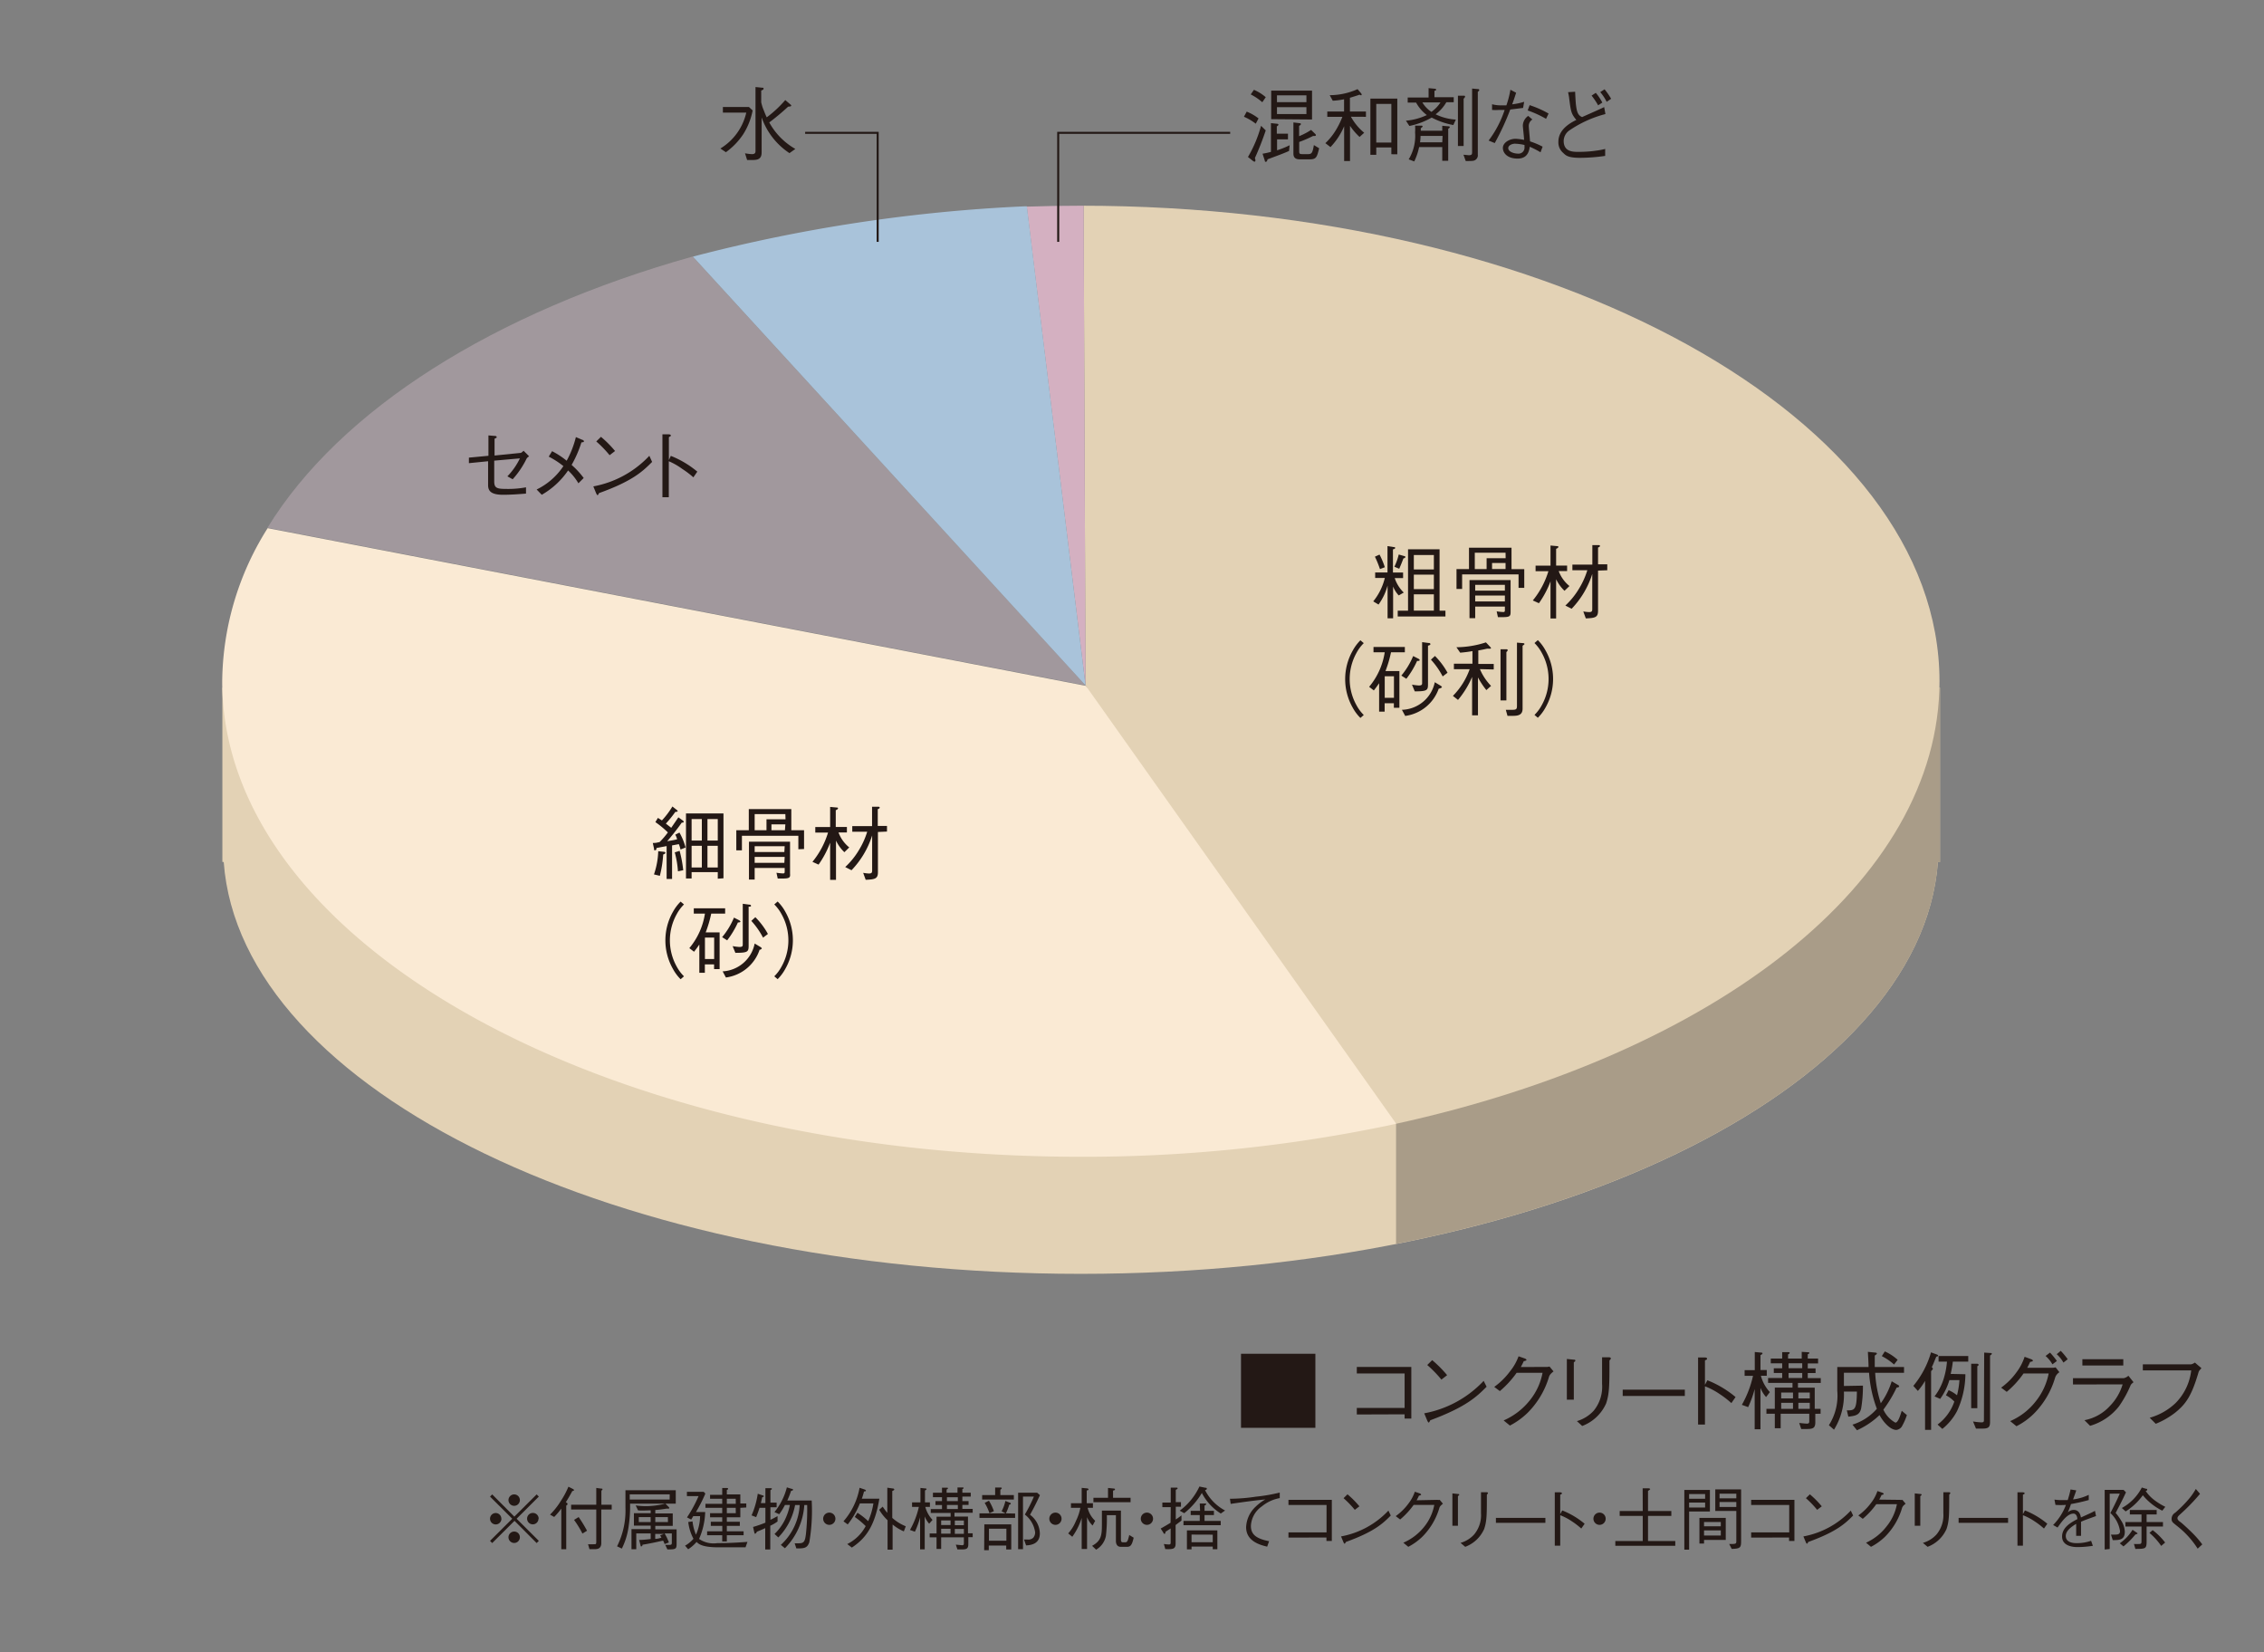 <svg xmlns="http://www.w3.org/2000/svg" viewBox="0 0 270 197">
  <rect x="0" y="0" width="270" height="197" fill="#808080" stroke="none"/>
  <defs>
    <style>
      .cls-1 {
        fill: #231815;
      }

      .cls-2 {
        fill: #e3d2b5;
      }

      .cls-3 {
        fill: #a99c88;
      }

      .cls-4 {
        fill: #a1989d;
      }

      .cls-5 {
        fill: #faead4;
      }

      .cls-6 {
        fill: #d4b0c1;
      }

      .cls-7 {
        fill: #a9c3da;
      }

      .cls-8, .cls-9 {
        fill: none;
      }

      .cls-8 {
        stroke: #221714;
        stroke-width: 0.24px;
      }
    </style>
  </defs>
  <title>str-05</title>
  <g id="レイヤー_2" data-name="レイヤー 2">
    <g id="レイヤー_1-2" data-name="レイヤー 1">
      <g>
        <g>
          <path class="cls-1" d="M156.87,161.43v8.83H148v-8.83Z"/>
          <path class="cls-1" d="M161.81,168.67v-.78h5.7v-4.11h-5.7V163h6.5v6.16h-.8v-.51Z"/>
          <path class="cls-1" d="M177.29,165.36c-1.15,1.15-2.4,2.4-6.72,4,0,0-.12.27-.18.27s-.13-.12-.19-.26l-.35-.84a12.95,12.95,0,0,0,7.09-3.87Zm-5.39-.85a14.22,14.22,0,0,0-1.69-1.74l.59-.58a13.88,13.88,0,0,1,1.78,1.79Z"/>
          <path class="cls-1" d="M184.42,163a1.15,1.15,0,0,0,.37-.05l.48.58c-.4.33-.45.43-.53.62a10.14,10.14,0,0,1-2.58,4.34,8.89,8.89,0,0,1-2.09,1.5l-.75-.61a8.12,8.12,0,0,0,3.1-2.37,7.37,7.37,0,0,0,1.54-3.31h-3.09a11.79,11.79,0,0,1-2,2.18l-.67-.5a8.49,8.49,0,0,0,1.9-1.88,6.11,6.11,0,0,0,1-1.77l.74.26c.19.07.21.17.21.19s-.13.11-.33.13c-.1.23-.21.44-.35.7Z"/>
          <path class="cls-1" d="M187.66,162.13c.08,0,.21,0,.21.1s0,.07-.18.22v4.45h-.83v-4.85Zm.4,7.33a4.35,4.35,0,0,0,2-1.24,4.5,4.5,0,0,0,1-3.19c0-.31,0-1.68,0-2s0-.37,0-1.18l.83,0s.21,0,.21.12,0,.06-.16.27c0,2.93,0,3.93-.4,5.12a5.08,5.08,0,0,1-2.85,2.68Z"/>
          <path class="cls-1" d="M193.52,166.46v-.75h7.41v.75Z"/>
          <path class="cls-1" d="M203.62,164.59a12.16,12.16,0,0,1,3.36,2l-.5.72a11.36,11.36,0,0,0-1.4-1.08,8.41,8.41,0,0,0-1.75-.92v4.56h-.82v-8l.78,0c.05,0,.29,0,.29.14s-.08.11-.25.22v2.9Z"/>
          <path class="cls-1" d="M210.62,166.59a3.5,3.5,0,0,1-.67-1.1v4.94h-.69v-4.8a12.39,12.39,0,0,1-.78,2.16l-.75-.27a12.41,12.41,0,0,0,1.33-3.46h-1v-.68h1.21v-2.16l.75.07c.05,0,.17,0,.17.09s-.15.17-.24.21v1.78h.75v.68H210a4.59,4.59,0,0,0,1.07,1.95Zm5.87,2v1c0,.69-.27.81-1,.81-.29,0-.52,0-.68,0l-.24-.72c.55.06.84.08.91.08.25,0,.29-.09.29-.3v-.88h-3.41v1.73h-.7v-1.73h-1V168h1v-2.54h2.11v-.56h-2.91v-.58h1.68v-.6h-1v-.56h1v-.59h-1.36V162h1.36v-.76l.73,0c.07,0,.16,0,.16.08s-.1.14-.19.18V162h1.63v-.8l.79.05s.12,0,.12.08-.12.13-.19.15V162h1.23v.58h-1.23v.59h.93v.56h-.93v.6h1.55v.58h-2.72v.56h2V168h.7v.58Zm-2.66-2.54h-1.41v.7h1.41Zm0,1.23h-1.41V168h1.41Zm1.1-4.72h-1.63v.59h1.63Zm0,1.16h-1.63v.6h1.63Zm.9,2.33h-1.36v.7h1.36Zm0,1.23h-1.36V168h1.36Z"/>
          <path class="cls-1" d="M222.17,165.23a16.08,16.08,0,0,1-.21,2.7c-.18.85-.75.9-1.53,1l-.18-.75c.91,0,1.18,0,1.2-2.24h-1.55a7.92,7.92,0,0,1-1.18,4.54l-.61-.53a6.54,6.54,0,0,0,1-4.1c0-.45,0-2.44,0-2.84h3.73c0-.57-.06-1.33-.08-1.81l.88.09c.17,0,.19.09.19.12s0,.07-.25.23c0,.82,0,1.12,0,1.37h3.49v.69h-3.44a14.08,14.08,0,0,0,.67,3.63,9,9,0,0,0,1.3-2.62l.79.46a.19.19,0,0,1,.1.14c0,.12-.24.15-.3.15a15.39,15.39,0,0,1-1.58,2.63,3.31,3.31,0,0,0,1.43,1.55c.35,0,.62-1,.76-1.41l.61.51a6.89,6.89,0,0,1-.54,1.25.89.89,0,0,1-.72.52c-.68,0-1.5-.85-2-1.77a9.6,9.6,0,0,1-2.69,1.81l-.54-.67a6.34,6.34,0,0,0,2.91-1.89,15.18,15.18,0,0,1-.93-4.3h-3c0,.45,0,1.16,0,1.58Zm2.61-4.08a5.75,5.75,0,0,1,1.53,1l-.43.56a6.81,6.81,0,0,0-1.46-1Z"/>
          <path class="cls-1" d="M228.18,165.26a11,11,0,0,0,2.11-4l.73.27s.12.05.12.12-.1.11-.22.12c-.33.78-.4,1-.54,1.25,0,0,.13.13.13.2s-.14.2-.21.28v7h-.72v-5.84a7.36,7.36,0,0,1-.86,1.2Zm6.21-1.39a10.63,10.63,0,0,1-1,4.4,6.73,6.73,0,0,1-1.75,2.12l-.57-.52a5.76,5.76,0,0,0,2-2.74,3.85,3.85,0,0,0-1-.75l.32-.61a4.25,4.25,0,0,1,1,.61,9.83,9.83,0,0,0,.29-1.81h-1.2a7.38,7.38,0,0,1-1.1,2.24l-.67-.3a6.63,6.63,0,0,0,1.1-2.14,9.13,9.13,0,0,0,.38-2h-1v-.67h3.54v.67h-1.84a10.71,10.71,0,0,1-.26,1.46Zm.69-1.25.7,0s.18,0,.18.12-.07.11-.15.18v5h-.73Zm1.55-1.33.76.05c.05,0,.15,0,.15.08s-.11.16-.21.21v7.82c0,.6-.05.9-.85.9h-.83l-.35-.85a7.32,7.32,0,0,0,1,.11c.3,0,.3-.12.3-.3Z"/>
          <path class="cls-1" d="M244.75,163.1a1.62,1.62,0,0,0,.4-.05l.45.58a1.24,1.24,0,0,0-.5.61,10.11,10.11,0,0,1-2.55,4.34,8.34,8.34,0,0,1-2.07,1.49l-.75-.61a7.77,7.77,0,0,0,3.05-2.36,7.65,7.65,0,0,0,1.54-3.32h-3a11.15,11.15,0,0,1-2,2.19l-.67-.5a8.1,8.1,0,0,0,1.87-1.88,6.31,6.31,0,0,0,.93-1.8l.79.29c.15.05.2.14.2.19s-.14.1-.33.13c-.17.37-.24.49-.35.7Zm-.27-1.81a9.29,9.29,0,0,1,.82,1l-.53.4a3.94,3.94,0,0,0-.82-1Zm1.28-.21a8.68,8.68,0,0,1,.83,1l-.51.4a3.88,3.88,0,0,0-.8-1Z"/>
          <path class="cls-1" d="M247.22,165.09v-.75h6.05a1.24,1.24,0,0,0,.56-.29l.61.77c-.25.21-.29.25-.35.37a13.37,13.37,0,0,1-1.38,2.5,6.75,6.75,0,0,1-3.45,2.33l-.67-.67a5.49,5.49,0,0,0,3-1.66,6.26,6.26,0,0,0,1.55-2.61Zm6-2.26h-4.88v-.75h4.88Z"/>
          <path class="cls-1" d="M255.55,163.41v-.72h5.76a1.3,1.3,0,0,0,.45-.21l.78.67c-.27.3-.3.33-.35.5-.8,2.7-1.44,3.74-2.82,4.83a9.64,9.64,0,0,1-2.28,1.3l-.72-.72a7.36,7.36,0,0,0,3.08-1.75,6.57,6.57,0,0,0,1.87-3.9Z"/>
        </g>
        <g>
          <path class="cls-1" d="M58.7,184l-.26-.26,2.65-2.64-2.65-2.64.26-.26,2.64,2.65L64,178.2l.26.26-2.65,2.64,2.65,2.64L64,184l-2.64-2.65Zm1.1-2.9a.68.68,0,1,1-.68-.68A.68.68,0,0,1,59.79,181.1ZM62,178.88a.68.68,0,1,1-.68-.68A.68.68,0,0,1,62,178.88Zm0,4.43a.68.68,0,1,1-.68-.68A.67.67,0,0,1,62,183.32Zm2.22-2.22a.68.68,0,1,1-.68-.68A.68.68,0,0,1,64.24,181.1Z"/>
          <path class="cls-1" d="M65.6,180.61A8.71,8.71,0,0,0,66.87,179a9.89,9.89,0,0,0,.92-1.72l.55.28s.12.07.12.13-.12.1-.21.11c-.14.29-.63,1.12-.78,1.35.1,0,.21.1.21.18s0,.11-.15.2v5.21h-.59v-4.85a8.5,8.5,0,0,1-.85,1ZM71.71,184c0,.68-.47.73-.77.73H70.3l-.17-.59a7.08,7.08,0,0,0,.73,0c.19,0,.25,0,.25-.28V180h-3v-.57h3v-2l.61.08c.08,0,.13,0,.13.08s-.09.13-.13.16v1.68h1.23V180H71.71Zm-2.7-3.1a18.08,18.08,0,0,1,1,1.63l-.55.34a11.37,11.37,0,0,0-1-1.63Z"/>
          <path class="cls-1" d="M75.14,179.3a16,16,0,0,1-.19,2.85,8.42,8.42,0,0,1-.79,2.51l-.57-.27a9.52,9.52,0,0,0,1-4.61c0-.34,0-1,0-2.08h6v1.6Zm4.73-1.11H75.1c0,.24,0,.34,0,.62h4.76Zm-.28,6.57-.25-.54.46,0c.29,0,.32-.06.32-.29v-1.08h-.86a6.3,6.3,0,0,1,.51,1.08l-.51.19a3.46,3.46,0,0,0-.17-.4c-.16,0-1,.24-2.46.48,0,.07-.06.2-.15.2s-.07-.08-.09-.13l-.17-.64c.49,0,1.07-.07,1.38-.11v-.67H75.88v1.89h-.57v-2.4H77.6v-.42h-2v-1.48h2v-.34c-.42,0-1.12.06-1.51,0l-.28-.59a8.7,8.7,0,0,0,1.23.09,10,10,0,0,0,2.31-.3l.41.41a.19.19,0,0,1,.06.11s0,.07-.08.07a.92.92,0,0,1-.23,0c-.52.09-.87.13-1.36.17v.41h2.08v1.48H78.15v.42h2.54v1.75C80.69,184.71,80.58,184.77,79.59,184.76Zm-2-3.85H76.18v.59H77.6Zm2.06,0H78.15v.59h1.51Zm-1.51,2v.59c.33,0,.43-.07.74-.13a2.67,2.67,0,0,0-.15-.29l.46-.17Z"/>
          <path class="cls-1" d="M88.91,184.51h-3.2c-1.9,0-2.35-.36-2.64-.64a4.51,4.51,0,0,1-1,.87l-.37-.43a3.61,3.61,0,0,0,1-.82,5.63,5.63,0,0,1-.62-2l.51-.07A5.57,5.57,0,0,0,83,183a5.54,5.54,0,0,0,.49-2.21h-.81l-.25.41-.5-.26a15.49,15.49,0,0,0,1.38-2.54H81.92v-.51h2l.2.21A17.54,17.54,0,0,1,83,180.3H84.1a8.61,8.61,0,0,1-.73,3.21,3.06,3.06,0,0,0,2.17.5c1.21,0,2.4-.06,3.6-.15Zm-.62-4.71v1.13H86.68v.53h1.55v.49H86.68v.65h2v.47h-2v.74h-.55v-.74H84.33v-.47h1.81v-.65H84.77v-.49h1.36v-.53H84.68v-.49h1.45v-.64h-2v-.48h2v-.6H84.68v-.47h1.45v-.81l.59,0s.11,0,.11.08,0,.09-.15.14v.54h1.61v1.08H89v.48Zm-.55-1.08H86.68v.6h1.07Zm0,1.08H86.68v.64h1.07Z"/>
          <path class="cls-1" d="M91.86,181.94v2.83h-.6v-2.55c-.41.19-.55.25-1,.43,0,.07-.15.24-.21.24s-.08-.11-.1-.18l-.14-.63a13.42,13.42,0,0,0,1.47-.51V179.8h-.7c-.15.46-.21.63-.4,1.11l-.55-.21a10.06,10.06,0,0,0,.74-2.58l.6.2c.07,0,.12.07.12.11s-.11.09-.19.11c-.07.33-.1.43-.16.7h.54v-1.78l.61,0c.07,0,.16,0,.16.07s0,.06-.17.16v1.49h.74v.55h-.74v1.5c.3-.14.57-.29.85-.44v.64C92.38,181.68,92.16,181.79,91.86,181.94Zm4.64,2c-.24.7-.66.7-1.53.7l-.2-.61.46,0c.65,0,.77-.21.88-1.08a26.56,26.56,0,0,0,.15-3.48h-.34a8.08,8.08,0,0,1-2.31,5.15l-.49-.4a6.94,6.94,0,0,0,2.25-4.75h-.55a7.47,7.47,0,0,1-2,3.86l-.45-.41a6.12,6.12,0,0,0,1.21-1.64,7.11,7.11,0,0,0,.62-1.82h-.59a7.54,7.54,0,0,1-.68,1.1l-.57-.25a7.7,7.7,0,0,0,1.48-2.95l.58.18c.06,0,.15,0,.15.11s-.17.11-.22.11c-.2.58-.3.81-.46,1.17h2.91A22.21,22.21,0,0,1,96.5,184Z"/>
          <path class="cls-1" d="M99.63,181.1a.73.73,0,1,1-.73-.73A.73.73,0,0,1,99.63,181.1Z"/>
          <path class="cls-1" d="M101.59,184.54l-.55-.42a5,5,0,0,0,2.2-2.14,9.61,9.61,0,0,0-1.3-1.09l.32-.5a8.44,8.44,0,0,1,1.28,1,8.42,8.42,0,0,0,.62-2.12h-1.61a10.06,10.06,0,0,1-1.45,2.51l-.51-.37a8.32,8.32,0,0,0,1.92-4l.62.21s.14.06.14.13-.07.08-.23.1a8.57,8.57,0,0,1-.26.86h2.09C104.32,182.09,103.16,183.5,101.59,184.54Zm6.2-1.93a5.58,5.58,0,0,1-1.34-.82v3h-.6v-3.51a5.63,5.63,0,0,1-1-1.25l.42-.37a7,7,0,0,0,.55.74v-3l.7.1a.13.13,0,0,1,.13.11c0,.09-.17.16-.24.18V181a5.48,5.48,0,0,0,1.61,1Z"/>
          <path class="cls-1" d="M110.81,181.69a2.79,2.79,0,0,1-.53-.87v3.93h-.55v-3.82a9.82,9.82,0,0,1-.62,1.72l-.59-.21a9.87,9.87,0,0,0,1.06-2.75h-.81v-.54h1v-1.72l.59.06s.14,0,.14.07-.12.14-.19.17v1.42h.59v.54h-.55a3.64,3.64,0,0,0,.86,1.55Zm4.67,1.61v.82c0,.55-.21.64-.76.64-.23,0-.42,0-.54,0l-.19-.57.73.07c.2,0,.23-.07.23-.24v-.7h-2.71v1.38h-.55v-1.38h-.82v-.46h.82v-2h1.68v-.45H111v-.46h1.34v-.48h-.78V179h.78v-.47h-1.08V178h1.08v-.6l.58,0c.06,0,.13,0,.13.07s-.08.11-.16.15V178h1.3v-.63l.63,0s.1,0,.1.07-.1.11-.15.12V178h1v.46h-1V179h.74v.45h-.74v.48H116v.46h-2.17v.45h1.61v2H116v.46Zm-2.12-2h-1.12v.55h1.12Zm0,1h-1.12v.58h1.12Zm.87-3.76h-1.3V179h1.3Zm0,.92h-1.3v.48h1.3Zm.72,1.86h-1.08v.55h1.08Zm0,1h-1.08v.58h1.08Z"/>
          <path class="cls-1" d="M121.06,180.48V181h-4.25v-.54h3.1l-.46-.25a4.66,4.66,0,0,0,.45-1.23l.53.21s.11,0,.11.11-.08.1-.17.11a7,7,0,0,1-.41,1.05Zm-2.38-3.1.66,0s.13,0,.13.07-.11.15-.17.19v.64h1.61v.53h-3.78v-.53h1.55Zm-1.29,4.39h3.21v3H120v-.47h-2.08v.55h-.55Zm.55-2.82a6.44,6.44,0,0,1,.59,1.25l-.53.24a6,6,0,0,0-.57-1.23Zm2.08,4.77v-1.43h-2.08v1.43Zm4-5.43c-.62,1.36-1,2-1.18,2.34a2.85,2.85,0,0,1,1.17,2.22c0,1.23-1,1.4-1.64,1.43l-.25-.7.42,0a.84.84,0,0,0,.69-.22,1,1,0,0,0,.22-.63,3.23,3.23,0,0,0-1.23-2.13,17.86,17.86,0,0,0,1.08-2.14H122v6.27h-.58V178h2.27Z"/>
          <path class="cls-1" d="M126.6,181.1a.73.73,0,1,1-.73-.73A.73.73,0,0,1,126.6,181.1Z"/>
          <path class="cls-1" d="M130.3,181.91a2.85,2.85,0,0,1-.66-1v3.8H129V181a7.68,7.68,0,0,1-1.12,2.25l-.49-.4a4.94,4.94,0,0,0,.92-1.48,6,6,0,0,0,.53-1.57h-1.12v-.55H129v-1.83l.61.06s.2,0,.2.12-.12.1-.21.13v1.52h.74v.55h-.63a3.1,3.1,0,0,0,.9,1.55Zm4.1,2.54h-.74c-.49,0-.58-.44-.58-.69v-3.08H132a17.52,17.52,0,0,1-.11,2.46,2.43,2.43,0,0,1-1.17,1.65l-.48-.46c1.15-.62,1.17-1.34,1.17-2.66v-1.54h2.27v3.4c0,.18,0,.38.23.38h.3c.22,0,.29-.24.33-.37a4,4,0,0,0,.13-.5l.53.32C135,184.24,134.83,184.45,134.4,184.45Zm-4-5.32v-.53h1.74v-1.17l.68.07s.15,0,.15.1-.1.1-.23.15v.85h2.09v.53Z"/>
          <path class="cls-1" d="M137.51,181.1a.73.73,0,1,1-.73-.73A.73.73,0,0,1,137.51,181.1Z"/>
          <path class="cls-1" d="M139.62,179.72h-1v-.55h1v-1.78l.67,0c.06,0,.15,0,.15.08s-.14.15-.22.18v1.47h.62v.55h-.62v1.52c.27-.18.45-.31.68-.49l0,.62-.7.53v2.2c0,.64-.26.71-1.23.67l-.17-.61a4.17,4.17,0,0,0,.6.06c.21,0,.21-.11.21-.27v-1.64l-.62.4c0,.1,0,.23-.11.23s-.09,0-.13-.11l-.33-.51c.55-.31.71-.4,1.18-.69Zm1.07.42a7.49,7.49,0,0,0,2.35-2.88l.73.15c.07,0,.15,0,.15.12s-.15.14-.21.16a5.66,5.66,0,0,0,2.39,2.43l-.51.36a6.33,6.33,0,0,1-2.26-2.45,8.84,8.84,0,0,1-2.1,2.41Zm2.39-.85.61,0c.1,0,.16,0,.16.07s-.11.13-.2.17v.63h1.12v.5h-1.12v.7h1.93v.51h-4.44v-.51h1.94v-.7H142v-.5h1.12Zm-1.53,3.2h3.63v2.25h-.55v-.32H142.1v.33h-.55Zm.55.5v.91h2.53V183Z"/>
          <path class="cls-1" d="M146.68,178.72a21.62,21.62,0,0,0,3.1-.25,20.56,20.56,0,0,0,2.84-.49l0,.66a4.68,4.68,0,0,0-2.15,1,3,3,0,0,0-1.29,2.31c0,1,.59,1.52,2.17,1.83l-.23.65c-.79-.19-2.51-.62-2.51-2.32a3.53,3.53,0,0,1,1.14-2.45,5.52,5.52,0,0,1,1.15-.86c-1.2.11-2.78.33-4.13.53Z"/>
          <path class="cls-1" d="M153.66,183.35v-.62h4.54v-3.27h-4.54v-.61h5.17v4.9h-.64v-.41Z"/>
          <path class="cls-1" d="M165.86,180.72c-.91.91-1.91,1.91-5.35,3.15,0,0-.1.21-.15.21s-.11-.1-.15-.2l-.28-.67a10.3,10.3,0,0,0,5.65-3.08Zm-4.29-.68a11.33,11.33,0,0,0-1.34-1.39l.47-.46a10.93,10.93,0,0,1,1.42,1.43Z"/>
          <path class="cls-1" d="M171.41,178.85a.92.92,0,0,0,.29,0l.38.46c-.32.26-.36.34-.42.49a8.08,8.08,0,0,1-2.05,3.46,7.12,7.12,0,0,1-1.66,1.19l-.59-.49a6.45,6.45,0,0,0,2.47-1.88,5.87,5.87,0,0,0,1.22-2.63h-2.46a9.41,9.41,0,0,1-1.61,1.74l-.53-.4a6.74,6.74,0,0,0,1.52-1.5,4.87,4.87,0,0,0,.76-1.41l.59.2c.15.06.16.14.16.16s-.11.09-.26.11c-.08.18-.16.35-.28.55Z"/>
          <path class="cls-1" d="M173.86,178.15c.06,0,.16,0,.16.08s0,.06-.15.17v3.54h-.66v-3.86Zm.32,5.83a3.46,3.46,0,0,0,1.62-1,3.59,3.59,0,0,0,.82-2.54c0-.24,0-1.34,0-1.56s0-.29,0-.94l.66,0s.17,0,.17.1,0,0-.13.21c0,2.33,0,3.13-.32,4.07a4,4,0,0,1-2.26,2.13Z"/>
          <path class="cls-1" d="M178.4,181.59V181h5.9v.59Z"/>
          <path class="cls-1" d="M186.31,180.11a9.7,9.7,0,0,1,2.67,1.59l-.4.57a9,9,0,0,0-1.12-.86,6.76,6.76,0,0,0-1.39-.73v3.63h-.65v-6.36l.62,0s.23,0,.23.11-.06.09-.2.18v2.31Z"/>
          <path class="cls-1" d="M191.49,181.1a.73.73,0,1,1-.73-.73A.73.73,0,0,1,191.49,181.1Z"/>
          <path class="cls-1" d="M195.9,177.47l.67,0c.21,0,.23.1.23.11s-.11.12-.26.2v2.4h2.78v.58h-2.78v3h3.25v.57h-7.15v-.57h3.27v-3h-2.75v-.58h2.75Z"/>
          <path class="cls-1" d="M203.92,177.67v2.57h-2.48v4.55h-.57v-7.12Zm-.57.49h-1.91v.56h1.91Zm0,1.6v-.59h-1.91v.59Zm-.13,4.3h-.55V181h3.14v2.63h-2.59Zm2-2.57h-2V182h2Zm0,1h-2v.61h2Zm1,1.62.43,0c.3,0,.42-.06.42-.26v-3.68h-2.51v-2.57h3.08v6.17c0,.77-.07.9-1.12.93Zm.85-6h-2v.56h2Zm0,1h-2v.59h2Z"/>
          <path class="cls-1" d="M208.84,183.35v-.62h4.54v-3.27h-4.54v-.61H214v4.9h-.64v-.41Z"/>
          <path class="cls-1" d="M221,180.72c-.91.91-1.91,1.91-5.35,3.15,0,0-.1.21-.15.21s-.11-.1-.15-.2l-.28-.67a10.3,10.3,0,0,0,5.65-3.08Zm-4.29-.68a11.26,11.26,0,0,0-1.34-1.39l.47-.46a10.93,10.93,0,0,1,1.42,1.43Z"/>
          <path class="cls-1" d="M226.59,178.85a.92.92,0,0,0,.29,0l.38.46c-.32.26-.36.34-.42.49a8.08,8.08,0,0,1-2.05,3.46,7.12,7.12,0,0,1-1.66,1.19l-.59-.49A6.45,6.45,0,0,0,225,182a5.87,5.87,0,0,0,1.22-2.63h-2.46a9.36,9.36,0,0,1-1.61,1.74l-.53-.4a6.74,6.74,0,0,0,1.52-1.5,4.87,4.87,0,0,0,.76-1.41l.59.2c.15.06.16.14.16.16s-.11.09-.26.11c-.08.18-.16.35-.28.55Z"/>
          <path class="cls-1" d="M229,178.15c.06,0,.16,0,.16.08s0,.06-.15.17v3.54h-.66v-3.86Zm.32,5.83a3.46,3.46,0,0,0,1.62-1,3.59,3.59,0,0,0,.82-2.54c0-.24,0-1.34,0-1.56s0-.29,0-.94l.66,0s.17,0,.17.1,0,0-.13.21c0,2.33,0,3.13-.32,4.07a4,4,0,0,1-2.26,2.13Z"/>
          <path class="cls-1" d="M233.58,181.59V181h5.9v.59Z"/>
          <path class="cls-1" d="M241.49,180.11a9.7,9.7,0,0,1,2.67,1.59l-.4.57a9,9,0,0,0-1.12-.86,6.76,6.76,0,0,0-1.39-.73v3.63h-.65v-6.36l.62,0s.23,0,.23.11-.06.09-.2.18v2.31Z"/>
          <path class="cls-1" d="M249.59,184.33a12,12,0,0,1-1.83.15c-.26,0-1.84,0-1.84-1.26,0-1.06,1-1.65,1.82-2.07,0-.22-.1-.66-.46-.66-.73,0-1.39.94-1.9,1.66l-.53-.3a6.82,6.82,0,0,0,1.53-2.4,8.34,8.34,0,0,1-1.25,0l-.12-.63a6.43,6.43,0,0,0,.94.06c.31,0,.48,0,.64,0a11.49,11.49,0,0,0,.34-1.27l.68.11c-.09.29-.18.51-.38,1.08a6,6,0,0,0,1.87-.55l0,.62a21.34,21.34,0,0,1-2.12.48,9.76,9.76,0,0,1-.38,1,1,1,0,0,1,.7-.3c.69,0,.81.62.87.9,1-.46,1.21-.54,1.67-.79l.13.62c-1,.37-1.25.44-1.79.68,0,.84,0,1,0,1.68h-.58c0-.07,0-.38,0-.58s0-.55,0-.85c-.63.39-1.24.84-1.24,1.45,0,.78.9.85,1.25.85a5.17,5.17,0,0,0,1.77-.28Z"/>
          <path class="cls-1" d="M251,184.77v-7.11h2.25l.29.29c-.54,1.18-1,2-1.23,2.46a6.27,6.27,0,0,1,.67.94,2.56,2.56,0,0,1,.42,1.3c0,1-.68,1-1.44,1l-.21-.66a4.19,4.19,0,0,0,.55,0c.43,0,.53-.16.53-.42a3.69,3.69,0,0,0-1.15-2.15c.24-.45.64-1.22,1.12-2.31H251.6v6.6Zm1.8-.74a5.32,5.32,0,0,0,1.52-1.61l.46.31c.11.07.14.09.14.13s-.17.11-.25.11a9.74,9.74,0,0,1-1.43,1.43Zm.25-4.21a5.83,5.83,0,0,0,2.38-2.44l.5.15c.09,0,.14,0,.14.11s-.11.13-.18.15a4.45,4.45,0,0,0,1,1.06,7.84,7.84,0,0,0,1.34.83l-.36.46a7,7,0,0,1-2.32-1.84,7.31,7.31,0,0,1-2.05,1.93Zm1.44,4.29a4.77,4.77,0,0,0,.64,0c.25,0,.26-.12.26-.36v-1.72h-1.92v-.53h1.92v-.91H254v-.53h3.2v.53H256v.91h1.95v.53H256v1.77c0,.89-.13.89-1.34.9Zm2.23-1.65a7.73,7.73,0,0,1,1.49,1.48l-.47.4a7.93,7.93,0,0,0-1.4-1.55Z"/>
          <path class="cls-1" d="M262.37,178.13a23.53,23.53,0,0,1-2.44,2.51c-.2.19-.25.28-.25.41s.12.29.32.42,1,.87,1.48,1.35a11.66,11.66,0,0,1,1.16,1.34l-.55.51a10.64,10.64,0,0,0-2.35-2.62c-.09-.07-.49-.39-.56-.46a.58.58,0,0,1-.2-.47.85.85,0,0,1,.43-.74,14.91,14.91,0,0,0,1.75-1.78,8.07,8.07,0,0,0,.71-1.05Z"/>
        </g>
        <g>
          <path class="cls-1" d="M149.76,14.75a6.61,6.61,0,0,0-1.41-.83l.33-.61a5.8,5.8,0,0,1,1.41.81Zm-.11,4.09a.78.78,0,0,1,.07.29s0,.15-.11.15a.46.46,0,0,1-.21-.11l-.57-.45A15.11,15.11,0,0,0,150.39,15l.56.55A34.63,34.63,0,0,1,149.66,18.84Zm.89-6.65a6.75,6.75,0,0,0-1.38-.93l.38-.55a5.33,5.33,0,0,1,1.41.88ZM153.73,18c-.62.28-1.19.49-2.57,1,0,.09-.08.3-.2.3s-.12-.12-.13-.17l-.26-.8a9.11,9.11,0,0,0,1-.22V14.68l.74.08s.15,0,.15.1-.07.13-.19.21v.87h1.33v.68H152.3v1.3a10.24,10.24,0,0,0,1.5-.6Zm-2.13-3.79V10.81h4.87v3.44Zm4.2-2.84h-3.51v.81h3.51Zm0,1.41h-3.51v.82h3.51ZM156.2,19H155c-.62,0-.75-.33-.75-.7V14.6l.74.09s.15,0,.15.1-.09.14-.21.23v1.22a8.1,8.1,0,0,0,1.43-.75l.5.49a.21.21,0,0,1,.07.13c0,.09-.09.1-.12.1a.69.69,0,0,1-.21,0,14.51,14.51,0,0,1-1.66.72v1c0,.4,0,.45.44.45H156c.45,0,.54-.19.69-1.08l.63.38C157.06,18.71,157,19,156.2,19Z"/>
          <path class="cls-1" d="M161.11,13.92a6.56,6.56,0,0,0,1.58,1.91l-.55.5A7.43,7.43,0,0,1,161,15V19.2h-.7V15.05a8.23,8.23,0,0,1-1.63,2.49l-.61-.47a7.27,7.27,0,0,0,1.25-1.55,9.69,9.69,0,0,0,.78-1.59h-1.8V13.3h2V11.84a9.08,9.08,0,0,1-1.35.17l-.36-.66a8.15,8.15,0,0,0,3.32-.72l.41.48a.31.31,0,0,1,.08.17.07.07,0,0,1-.08.08.33.33,0,0,1-.17-.07c-.36.13-.54.18-1.15.37V13.3h1.91v.63Zm4.82,4.47v-.81h-1.8v.88h-.7v-6.7h3.21V18.4Zm0-6h-1.8V17h1.8Z"/>
          <path class="cls-1" d="M173.32,14.91a9.06,9.06,0,0,1-2.58-.89,8.89,8.89,0,0,1-2.66,1l-.41-.63a7.21,7.21,0,0,0,2.49-.67,4.66,4.66,0,0,1-1.28-1.49h-1v-.6h2.49V10.51l.72.07s.18,0,.18.1,0,.07-.2.16v.75h2.3v.6h-.88a4.81,4.81,0,0,1-1.28,1.44,6.29,6.29,0,0,0,2.41.63Zm-.61.44v3.82H172V17.54h-2.76a7.27,7.27,0,0,1-.58,1.71L168,19a5.41,5.41,0,0,0,.76-3.22,5.6,5.6,0,0,0,0-.8l.72,0s.18,0,.18.08-.15.18-.22.23v.3H172V15l.73.06s.17,0,.17.09S172.76,15.33,172.72,15.35Zm-.67.86h-2.63c0,.14,0,.35-.06.76H172Zm-2.41-4a3.33,3.33,0,0,0,1.08,1.13,4.19,4.19,0,0,0,1.08-1.13Zm4.92-.42v5.62h-.68v-6l.69,0c.08,0,.16,0,.16.1S174.62,11.72,174.55,11.76Zm1.69-.82v7.47a.65.65,0,0,1-.29.63c-.18.13-.4.13-1.15.13l-.27-.75.63.06c.4,0,.4-.14.4-.41V10.56l.67.06c.06,0,.18,0,.18.11S176.33,10.87,176.24,10.95Z"/>
          <path class="cls-1" d="M180.81,11.06c-.26.81-.29.89-.47,1.38a7.89,7.89,0,0,0,1.43-.3l-.13.73-1.53.19a30.34,30.34,0,0,1-1.85,4l-.73-.3a12.56,12.56,0,0,0,1.91-3.65l-.69,0a5.67,5.67,0,0,1-.81,0l0-.68a4,4,0,0,0,1.18.13,4.63,4.63,0,0,0,.53,0,11.48,11.48,0,0,0,.48-1.86Zm1.94,3.19a.89.89,0,0,0-.43.79c0,.15.06.73.15,1.82a9.2,9.2,0,0,1,1.5.63l-.25.67a10.67,10.67,0,0,0-1.28-.66c-.09.52-.25,1.41-1.46,1.41s-1.75-.66-1.75-1.27.75-1.09,1.53-1.09a6.39,6.39,0,0,1,1,.13c0-.27-.15-1.52-.15-1.72a1.46,1.46,0,0,1,.64-1.14Zm-2,2.88c-.52,0-.88.25-.88.53,0,.44.69.66,1.17.66a.71.71,0,0,0,.77-.73v-.3A5.29,5.29,0,0,0,180.7,17.14Zm1.67-4.59a11.72,11.72,0,0,1,2.26,1l-.3.63a12.41,12.41,0,0,0-2.19-1Z"/>
          <path class="cls-1" d="M187.85,10.94c0,.22.06,1.21.08,1.42.11,1,.25,1.39.75,1.6.41-.19,2.27-1,2.63-1.19l.15.83a13.78,13.78,0,0,0-4.37,2,1.58,1.58,0,0,0-.61,1.19c0,1.26,1,1.32,1.74,1.32.16,0,1.17,0,2.08-.14a8.84,8.84,0,0,0,1.13-.21v.83a21.21,21.21,0,0,1-3,.23c-1.39,0-1.69-.27-2-.58a1.64,1.64,0,0,1-.58-1.34c0-1.5,1.48-2.27,2.14-2.6-.63-.76-.65-1-.86-2.63,0-.11-.11-.59-.12-.68Zm2.46.13a6.35,6.35,0,0,1,.78,1.16l-.5.33a8.58,8.58,0,0,0-.78-1.16Zm1.05-.42a8.43,8.43,0,0,1,.78,1.13l-.53.36a5.92,5.92,0,0,0-.77-1.16Z"/>
        </g>
        <path class="cls-2" d="M231.36,82H26.52v18.88h0c0,.12,0,.24,0,.36v1.55h.16c2,27.29,47,49.11,102.21,49.11s100.18-21.82,102.22-49.11h.25Z"/>
        <path class="cls-3" d="M166.49,148.33c36.76-7.26,63.06-24.8,64.62-45.52h.25V82H166.49Z"/>
        <path class="cls-4" d="M129.46,81.73,31.9,62.93c8.66-14.1,27-25.69,50.71-32.34Z"/>
        <path class="cls-2" d="M166.51,134c37.94-8.31,64.79-28.8,64.79-52.76,0-31.33-45.86-56.71-102.41-56.71l.34,0,.23,57.2Z"/>
        <path class="cls-5" d="M129.46,81.73,166.51,134l-1,.22a178,178,0,0,1-36.6,3.72c-56.56,0-102.41-25.39-102.41-56.7a34.72,34.72,0,0,1,5.6-18.54l-.18.28,97.56,18.8"/>
        <path class="cls-6" d="M129.46,81.73l-.23-57.2-.34,0q-3.23,0-6.44.11Z"/>
        <path class="cls-7" d="M82.63,30.6a189.88,189.88,0,0,1,39.63-6h.2l7,57.13Z"/>
        <g>
          <path class="cls-1" d="M81.16,101.3a5.21,5.21,0,0,0-.2-.64l-.81.15v4H79.5v-3.92l-1.21.23c0,.08,0,.27-.17.27s-.11-.09-.12-.19l-.15-.68c.49,0,.5-.06.8-.1a8.89,8.89,0,0,0,1-1.16,12,12,0,0,0-1.49-1.23l.3-.5.48.3a10.15,10.15,0,0,0,1.25-1.66l.51.4s.12.1.12.15-.11.1-.28.09a13.86,13.86,0,0,1-1.13,1.4l.32.25.32.25c.25-.37.6-.87.85-1.25l.53.38a.25.25,0,0,1,.11.16c0,.08-.09.09-.24.1-.61.88-1.36,1.78-1.73,2.21.82-.14.88-.15,1.18-.23a1.88,1.88,0,0,0-.22-.55l.5-.25a7.55,7.55,0,0,1,.73,1.78Zm-2.07.6a13.43,13.43,0,0,1-.4,2.54l-.7-.17a9.36,9.36,0,0,0,.51-2.77l.65.07s.2,0,.2.12S79.25,101.81,79.09,101.9Zm1.76,2a11.26,11.26,0,0,0-.38-2.26l.58-.18a14.29,14.29,0,0,1,.43,2.31Zm4.75.88V104H82.48v.75h-.67V97h4.47v7.73Zm-1.9-7.11H82.48v2.56H83.7Zm0,3.19H82.48v2.58H83.7Zm1.9-3.19H84.37v2.56H85.6Zm0,3.19H84.37v2.58H85.6Z"/>
          <path class="cls-1" d="M95.21,101.27V99.66H88.48v1.74h-.67V99h1.49V96.48h5.07V99h1.52v2.24Zm-1.89,3.49h-.57l-.15-.69a6.31,6.31,0,0,0,.79.08c.16,0,.19-.06.19-.23v-.42H90v1.38h-.68v-4.51h4.9v3.8C94.26,104.63,94.19,104.76,93.32,104.76Zm.34-7.68H90V99h1.41v-1.3h2.27Zm-.08,3.83H90v.69h3.54Zm0,1.27H90v.71h3.54Zm.08-3.88H92V99h1.61Z"/>
          <path class="cls-1" d="M100.7,101.62a4.72,4.72,0,0,1-1-1.38v4.68H99v-4.43a11.35,11.35,0,0,1-1.38,2.61l-.73-.33a10.12,10.12,0,0,0,1.86-3.49H97.23v-.66H99v-2.4l.77.07c.06,0,.17,0,.17.1s-.2.2-.27.22v2H101v.66h-1a4.13,4.13,0,0,0,1.28,1.78Zm4-2.41V104c0,.77-.32.87-1.46.91l-.3-.83a4.87,4.87,0,0,0,.69.08c.38,0,.38-.15.38-.45V99.62a10.56,10.56,0,0,1-2.46,4.15l-.75-.38a9.13,9.13,0,0,0,1.62-2,9.51,9.51,0,0,0,1-2.21h-1.78v-.67H104V96.2l.73,0c.06,0,.18,0,.18.1s-.12.14-.23.19v2h1.1v.67Z"/>
        </g>
        <g>
          <path class="cls-1" d="M81.57,107.85a4.84,4.84,0,0,0-.87,1.17,6.39,6.39,0,0,0,0,6.23,4.84,4.84,0,0,0,.87,1.17l-.4.35a5.26,5.26,0,0,1-.91-1.22,6.88,6.88,0,0,1,0-6.83,5.24,5.24,0,0,1,.91-1.21Z"/>
          <path class="cls-1" d="M84.82,108.94a14.4,14.4,0,0,1-.66,2.24h1.66v4.38h-.66V115h-1.1v1h-.66v-3.37c-.3.44-.44.62-.63.86l-.56-.43a8.39,8.39,0,0,0,1.86-4.12H82.74v-.63h3.74v.63Zm.35,2.86h-1.1v2.56h1.1ZM88,110a10.56,10.56,0,0,1-1.28,2.13l-.6-.38a8.88,8.88,0,0,0,1.41-2.33l.63.32s.14.09.14.16S88.15,110,88,110Zm2.57,3.31a4.92,4.92,0,0,1-4,3.25l-.39-.73A4.12,4.12,0,0,0,90,112.51l.7.42s.15.1.15.16S90.71,113.25,90.53,113.28Zm-1.29-5.13v4.57c0,.74-.08.87-1.58.87l-.33-.8a7.13,7.13,0,0,0,.81.1c.4,0,.4-.13.4-.33v-4.82l.75.1c.07,0,.23,0,.23.14S89.49,108.06,89.24,108.15ZM91,111.81a9.32,9.32,0,0,0-1.4-2l.48-.44a8.8,8.8,0,0,1,1.5,2Z"/>
          <path class="cls-1" d="M92.34,116.42a4.84,4.84,0,0,0,.87-1.17,6.39,6.39,0,0,0,0-6.23,4.84,4.84,0,0,0-.87-1.17l.4-.35a5.24,5.24,0,0,1,.91,1.21,6.88,6.88,0,0,1,0,6.83,5.26,5.26,0,0,1-.91,1.22Z"/>
        </g>
        <g>
          <path class="cls-1" d="M62.11,54c.07,0,.28-.2.33-.25l.66.66c-.2.15-.25.19-.3.28a10.52,10.52,0,0,1-1.66,2.46l-.63-.35A8,8,0,0,0,62,54.66l-3.06.27V57.4c0,.8.33.9,1.41.9a11.41,11.41,0,0,0,2.38-.19l0,.75C62.06,58.91,61,59,60,59c-1.51,0-1.79-.51-1.79-1.16V55l-2.29.23,0-.66,2.33-.22V51.92l.71.06c.06,0,.27,0,.27.13s0,.06-.25.21v2Z"/>
          <path class="cls-1" d="M65.84,53.8a10,10,0,0,1,1.74,1.14,11.66,11.66,0,0,0,1.1-2.82l.77.33c.08,0,.19.1.19.18s-.12.11-.3.12a13.71,13.71,0,0,1-1.17,2.69A9.67,9.67,0,0,1,69.61,57l-.63.63a6.73,6.73,0,0,0-1.23-1.53A9.54,9.54,0,0,1,64.61,59L64,58.37a8.06,8.06,0,0,0,3.19-2.79,10.13,10.13,0,0,0-1.75-1.13Z"/>
          <path class="cls-1" d="M77.77,55.08c-1.08,1.08-2.26,2.26-6.33,3.72,0,0-.12.25-.17.25s-.12-.12-.18-.24L70.76,58a12.19,12.19,0,0,0,6.68-3.65Zm-5.07-.8a13.42,13.42,0,0,0-1.59-1.64l.56-.55a13,13,0,0,1,1.68,1.69Z"/>
          <path class="cls-1" d="M80,54.36a11.49,11.49,0,0,1,3.16,1.88l-.47.68a10.67,10.67,0,0,0-1.32-1A7.91,7.91,0,0,0,79.76,55v4.29H79V51.79l.73,0s.27,0,.27.13-.08.11-.23.21v2.73Z"/>
        </g>
        <path class="cls-1" d="M85.91,17.71A6.76,6.76,0,0,0,89,13.43H86.21v-.67h3.11l.44.41A8.22,8.22,0,0,1,88.64,16a8.31,8.31,0,0,1-2.07,2.15Zm5-7.25c.13,0,.15,0,.15.11s-.07.14-.28.23v1.39a5.05,5.05,0,0,0,.32,1c.15.4.24.6.34.8a13.53,13.53,0,0,0,2.21-2.06l.63.54a.17.17,0,0,1,.08.12c0,.1-.14.11-.37.13a28.16,28.16,0,0,1-2.25,1.88,8.16,8.16,0,0,0,3.11,3.16l-.7.5A8.45,8.45,0,0,1,90.83,14v4.19c0,.79-.49.89-1.09.89H89.1l-.25-.8a5.64,5.64,0,0,0,.83.1c.32,0,.42-.13.42-.36V10.38Z"/>
        <g>
          <path class="cls-1" d="M166.81,71a3.24,3.24,0,0,1-.67-1.06v3.79h-.66V69.82a6.86,6.86,0,0,1-1.08,2.27l-.63-.38a7,7,0,0,0,1.38-2.79H164v-.66h1.47V65.12l.77.12c.07,0,.14,0,.14.08s0,.12-.26.19v2.76h1.21v.66h-1a4.29,4.29,0,0,0,1.08,1.73Zm-2.24-3.14a12.24,12.24,0,0,0-.6-1.48l.55-.25a9,9,0,0,1,.63,1.51Zm2.8-1.27c-.21.55-.3.77-.5,1.23l-.58-.24a6.83,6.83,0,0,0,.52-1.46l.66.19s.13,0,.13.11S167.45,66.56,167.37,66.59Zm-.68,6.92v-.69h1.23V65.5h3.76v7.32h.7v.69ZM171,66.18h-2.39V67.9H171Zm0,2.34h-2.39v1.73H171Zm0,2.35h-2.39v1.94H171Z"/>
          <path class="cls-1" d="M181.1,70.1V68.49h-6.73v1.74h-.67V67.86h1.49V65.31h5.07v2.56h1.52V70.1Zm-1.89,3.49h-.57l-.15-.69a6.31,6.31,0,0,0,.79.08c.16,0,.19-.06.19-.23v-.42h-3.54v1.38h-.68V69.17h4.9V73C180.14,73.46,180.07,73.59,179.21,73.59Zm.34-7.68h-3.67v1.95h1.41v-1.3h2.27Zm-.08,3.83h-3.54v.69h3.54Zm0,1.27h-3.54v.71h3.54Zm.08-3.88h-1.61v.72h1.61Z"/>
          <path class="cls-1" d="M186.58,70.45a4.72,4.72,0,0,1-1-1.38v4.68h-.67V69.32a11.35,11.35,0,0,1-1.38,2.61l-.73-.33a10.12,10.12,0,0,0,1.86-3.49h-1.53v-.66h1.78v-2.4l.77.07c.06,0,.17,0,.17.1s-.2.2-.27.22v2h1.31v.66h-1a4.13,4.13,0,0,0,1.28,1.78Zm4-2.41v4.79c0,.77-.32.87-1.46.91l-.3-.83a4.87,4.87,0,0,0,.69.08c.38,0,.38-.15.38-.45V68.44a10.56,10.56,0,0,1-2.46,4.15l-.75-.38a9.1,9.1,0,0,0,1.62-2,9.51,9.51,0,0,0,1-2.21h-1.78v-.67h2.38V65l.73,0c.06,0,.18,0,.18.1s-.12.14-.23.19v2h1.1V68Z"/>
        </g>
        <g>
          <path class="cls-1" d="M162.64,76.69a4.87,4.87,0,0,0-.87,1.17,6.4,6.4,0,0,0,0,6.23,4.87,4.87,0,0,0,.87,1.17l-.4.35a5.24,5.24,0,0,1-.91-1.21,6.88,6.88,0,0,1,0-6.83,5.26,5.26,0,0,1,.91-1.22Z"/>
          <path class="cls-1" d="M165.89,77.78a14.4,14.4,0,0,1-.66,2.24h1.66v4.38h-.66v-.54h-1.1v1h-.66V81.47c-.3.44-.44.62-.63.86l-.56-.43a8.38,8.38,0,0,0,1.86-4.12H163.8v-.63h3.74v.63Zm.35,2.86h-1.1v2.57h1.1ZM169,78.81a10.51,10.51,0,0,1-1.28,2.13l-.6-.38a8.91,8.91,0,0,0,1.41-2.33l.63.32s.15.09.15.16S169.21,78.83,169,78.81Zm2.58,3.31a4.93,4.93,0,0,1-4,3.25l-.39-.73a4.12,4.12,0,0,0,3.92-3.29l.7.42s.15.1.15.16S171.77,82.09,171.6,82.12ZM170.3,77v4.57c0,.74-.08.87-1.58.87l-.33-.8a7.13,7.13,0,0,0,.81.1c.4,0,.4-.13.4-.33V76.57l.75.1c.07,0,.23,0,.23.13S170.56,76.89,170.3,77Zm1.75,3.66a9.32,9.32,0,0,0-1.4-2l.48-.44a8.83,8.83,0,0,1,1.5,2Z"/>
          <path class="cls-1" d="M176.49,79.79a6.6,6.6,0,0,0,1.33,2l-.56.5a9.77,9.77,0,0,1-1-1.51v4.52h-.7V80.72a10.83,10.83,0,0,1-1.68,2.74l-.61-.48a8.63,8.63,0,0,0,2-3.18h-1.88v-.66h2.21v-1.5c-.55.1-.92.14-1.46.19l-.45-.65a11.66,11.66,0,0,0,3.52-.58l.51.54s.09.1.09.13,0,.08-.11.08a1.51,1.51,0,0,1-.26,0c-.17,0-.39.09-1.14.21v1.61h1.84v.66Zm3.16-2v5.73h-.7V77.42l.66,0c.08,0,.19,0,.19.1S179.74,77.68,179.65,77.75Zm1.93-.74v7.46c0,.7-.47.85-1.11.85l-.69,0-.2-.72c.22,0,.61,0,.83,0,.5,0,.5-.17.5-.55V76.63l.71.06c.19,0,.19.11.19.12S181.71,76.92,181.58,77Z"/>
          <path class="cls-1" d="M183,85.25a4.87,4.87,0,0,0,.87-1.17,6.4,6.4,0,0,0,0-6.23,4.87,4.87,0,0,0-.87-1.17l.4-.35a5.26,5.26,0,0,1,.91,1.22,6.88,6.88,0,0,1,0,6.83,5.24,5.24,0,0,1-.91,1.21Z"/>
        </g>
        <polyline class="cls-8" points="126.2 28.84 126.2 15.84 146.71 15.84"/>
        <polyline class="cls-8" points="104.67 28.84 104.67 15.84 96.02 15.84"/>
      </g>
      <rect class="cls-9" width="270" height="197"/>
    </g>
  </g>
</svg>
